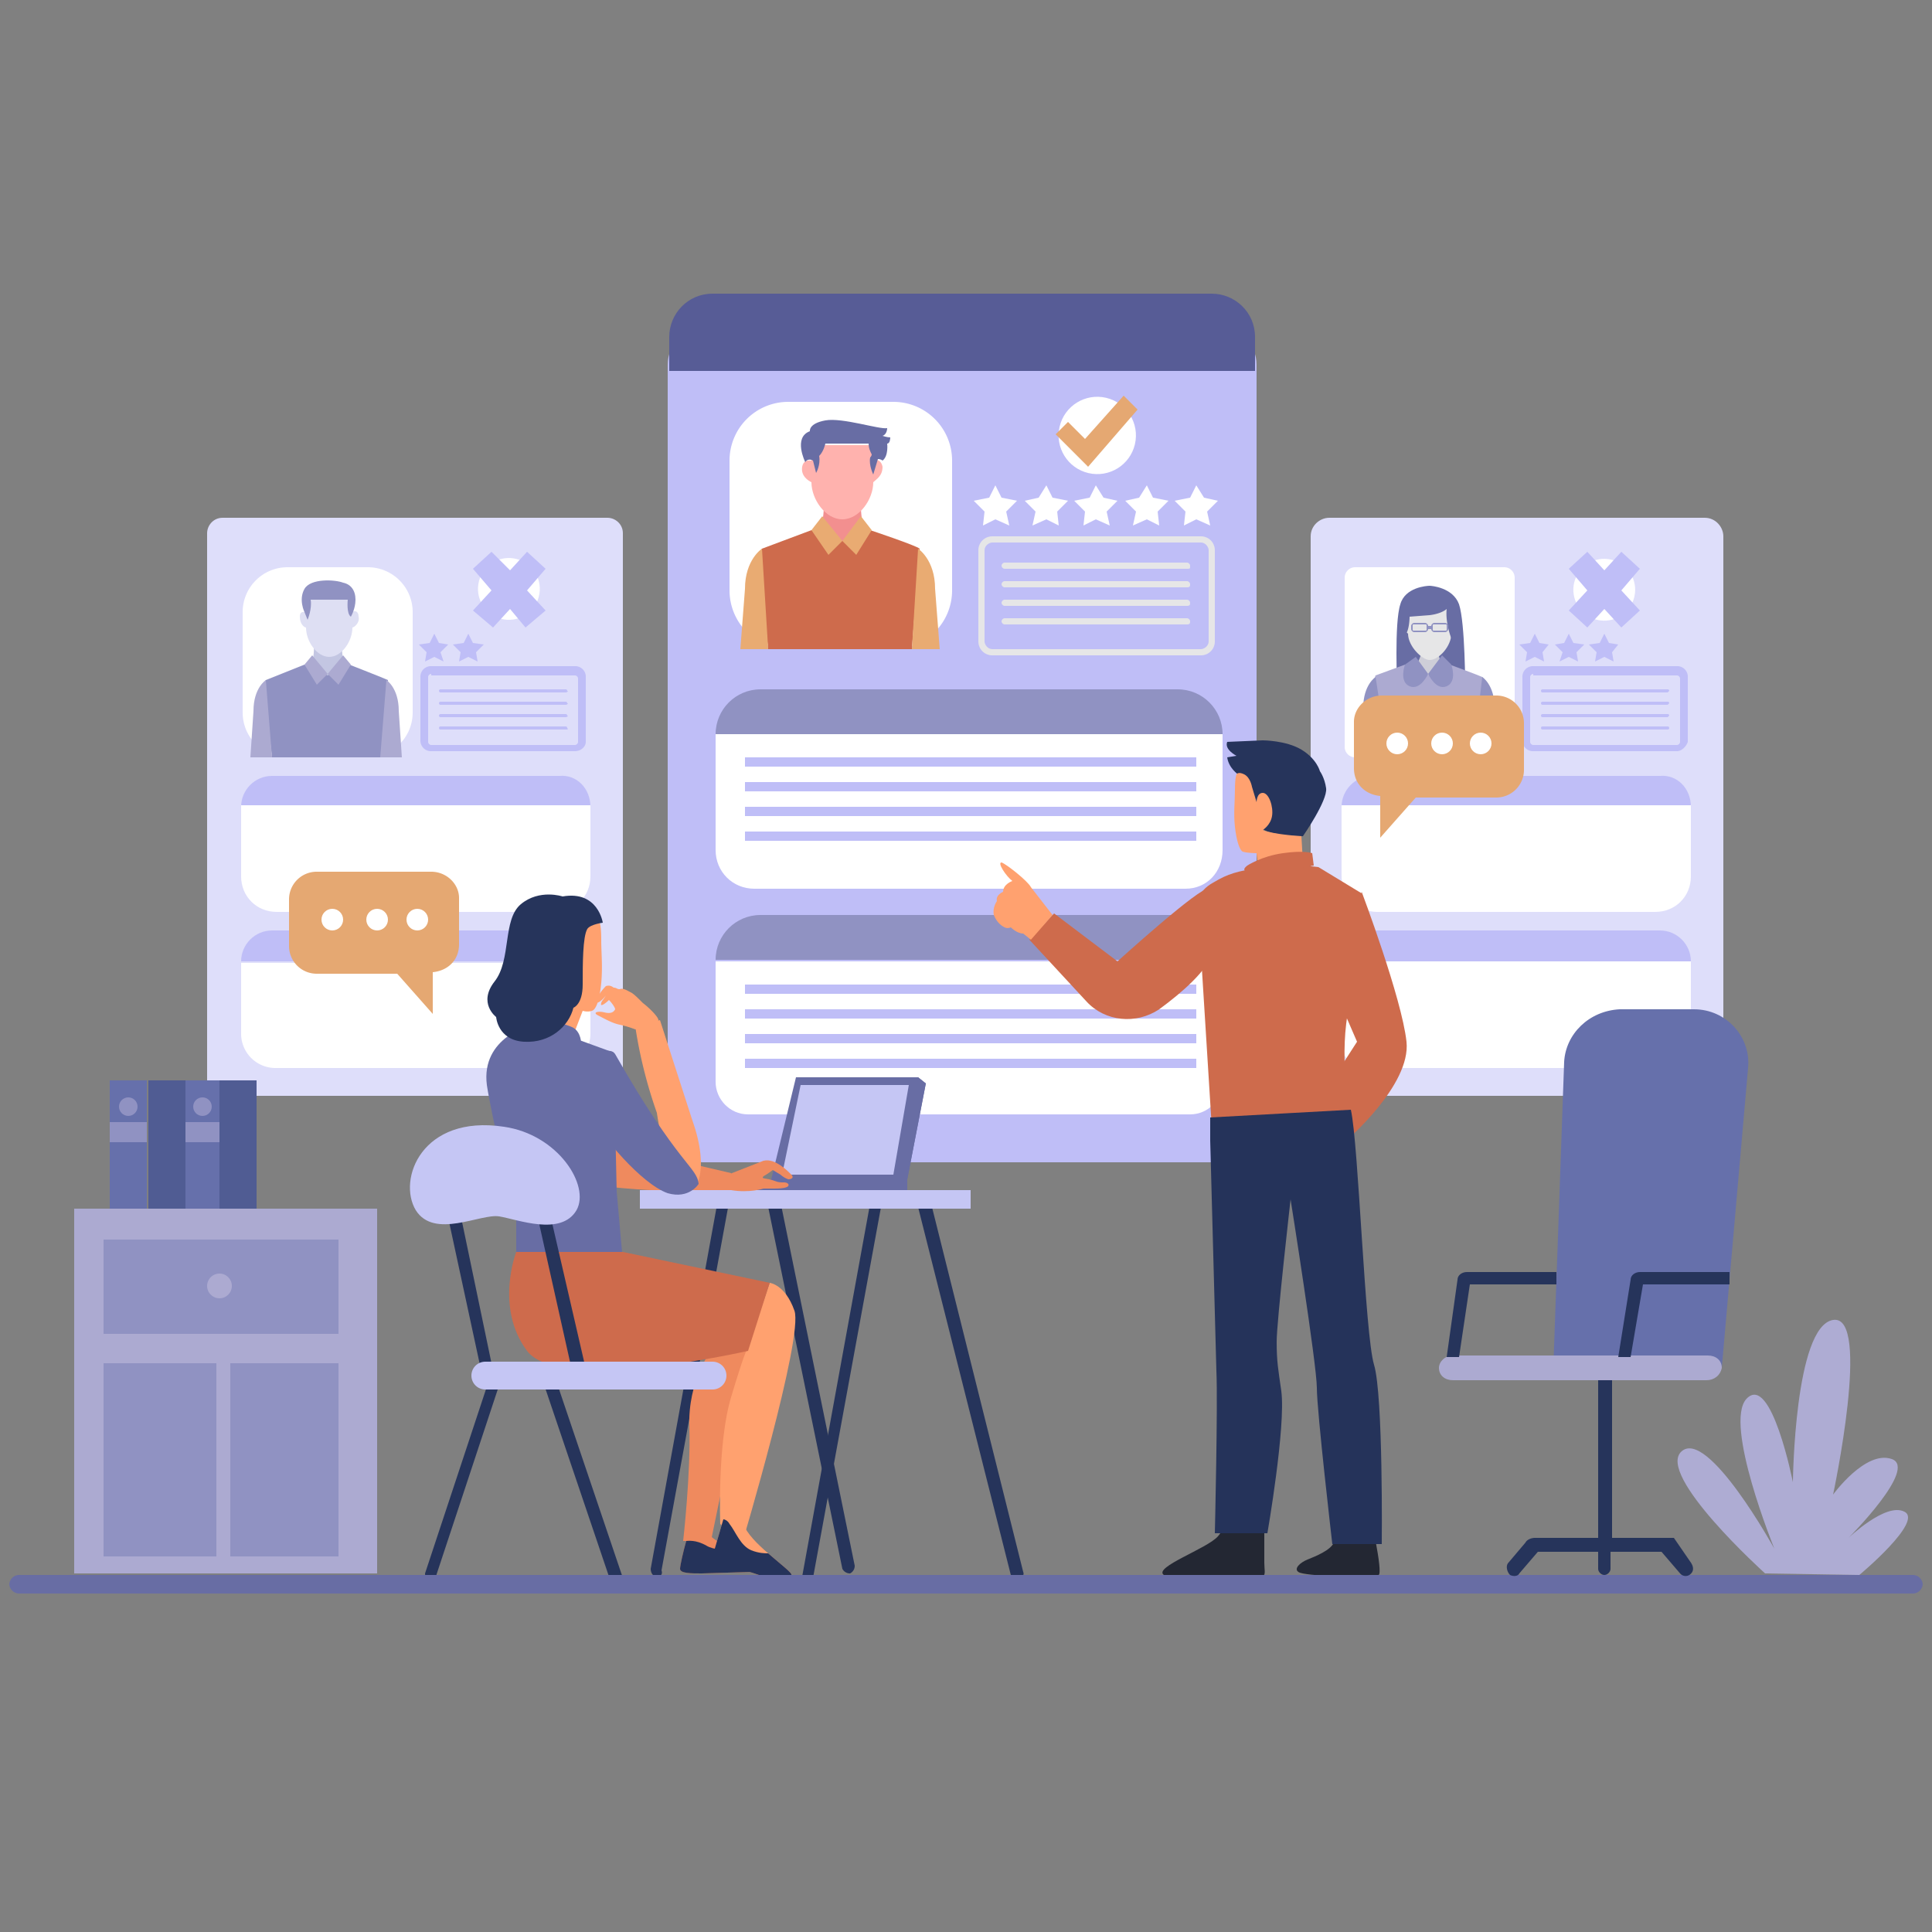 <svg xmlns="http://www.w3.org/2000/svg" xmlns:xlink="http://www.w3.org/1999/xlink" viewBox="0 0 125 125" xmlns:v="https://vecta.io/nano"><rect x="0" y="0" width="125" height="125" fill="#808080" stroke="none"/><style><![CDATA[.Ar{fill:#fff}.As{fill:#bfbef7}.At{fill:#9092c2}.Au{fill:#686da4}.Av{fill:#26345b}.Aw{fill:#ce6b4c}.Ax{fill:#acaad1}.Ay{fill:#ffa16f}.Az{fill:#c5c6f4}.BA{fill:#e5a872}.BB{fill:#ef8a5e}.BC{fill:#6670ab}]]></style><path d="M79,75.2H45.5c-1.3,0-2.3-1-2.3-2.3V23.6c0-1.3,1-2.3,2.3-2.3H79c1.3,0,2.3,1,2.3,2.3v49.3      C81.3,74.2,80.3,75.2,79,75.2z" class="As"/><use xlink:href="#B" class="At"/><path d="M76.7 57.5H48.8c-1.4 0-2.5-1.1-2.5-2.5v-7.5h32.8V55c0 1.4-1 2.5-2.4 2.5z" class="Ar"/><use xlink:href="#B" y="14.6" class="At"/><path d="M77 72.1H48.4c-1.2 0-2.1-1-2.1-2.1v-7.8h32.8V70c0 1.1-.9 2.1-2.1 2.1z" class="Ar"/><g class="As"><use xlink:href="#C"/><use xlink:href="#C" y="1.6"/><use xlink:href="#C" y="3.2"/><use xlink:href="#C" y="4.8"/></g><path d="M57.8 42H51a3.8 3.8 0 0 1-3.8-3.8v-8.4A3.8 3.8 0 0 1 51 26h6.8a3.8 3.8 0 0 1 3.8 3.8v8.4a3.8 3.8 0 0 1-3.8 3.8z" class="Ar"/><path d="M59.5 35.5c-.2-.2-3.2-1.2-3.2-1.2l-1.9.7-1.9-.7-3.2 1.2c-.3.2.4 6.5.4 6.5h4.6.1H59l.5-6.5z" class="Aw"/><path d="M55.7 32.1l-1.2.1-1.2-.1s.1 1.5-.3 2.2l1.5.7 1.5-.7c-.4-.7-.3-2.2-.3-2.2z" fill="#f28f8f"/><path d="M57.1 30.2c-.1-.5-.5-.5-.6-.4v-1h-2-2v1c-.1 0-.5-.1-.6.4-.1.6.4.9.6 1h0c0 1.1.9 2.4 2 2.4s2-1.3 2-2.4h0c.2-.2.6-.4.6-1z" fill="#ffb2ae"/><path d="M57.6 28.3c-.2 0-.5-.1-.5-.1.3-.1.3-.5.3-.5-.5.1-2.9-.7-4-.5s-1 .7-1 .7c-1.1.4-.3 2-.3 2 .2-.3.5-.1.5-.1l.2.8s.3-.5.2-1.1c.3-.3.4-.8.4-.8h2.8c0 .3.1.5.2.7 0 0 0 .1-.1.2-.1.5.2 1.1.2 1.1l.3-1c.2 0 .3.1.3.1.4-.3.3-1.1.3-1.1.2 0 .2-.4.2-.4z" class="Au"/><g fill="#e9ab72"><path d="M53.2 33.4l1.3 1.6-.9.9-1.1-1.6z"/><path d="M55.7 33.4L54.5 35l.9.9 1-1.6zm-6.4 2.1s-1.1.7-1.1 2.6l-.3 3.9h1.8l-.4-6.5zm10.1 0s1.1.7 1.1 2.6l.3 3.9H59l.4-6.5z"/></g><g class="Ar"><path d="M64.4 31.4l.4.8 1 .2-.7.7.2.9-.9-.4-.8.4.1-.9-.7-.7 1-.2z"/><use xlink:href="#D"/><use xlink:href="#E"/><use xlink:href="#D" x="6.5"/><use xlink:href="#E" x="6.5"/></g><g fill="#e6e6e7"><path d="M77.7 42.4H64.2c-.5 0-.9-.4-.9-.9v-5.9c0-.5.4-.9.9-.9h13.5c.5 0 .9.4.9.9v5.9c0 .5-.4.9-.9.9zm-13.5-7.3c-.2 0-.5.2-.5.5v5.9c0 .2.2.5.5.5h13.5c.2 0 .5-.2.5-.5v-5.9c0-.2-.2-.5-.5-.5H64.2zm12.6 1.7H65c-.1 0-.2-.1-.2-.2h0c0-.1.1-.2.2-.2h11.8c.1 0 .2.1.2.2h0c0 .2 0 .2-.2.2z"/><use xlink:href="#F"/><use xlink:href="#F" y="1.2"/><use xlink:href="#F" y="2.4"/></g><circle transform="matrix(.229 -.974 .974 .229 27.29 90.772)" cx="70.9" cy="28.2" r="2.5" class="Ar"/><path d="M68.3 28.1l.8-.8 1.1 1.1 2.5-2.8.9.9-3.2 3.7z" class="BA"/><g class="As"><use xlink:href="#C" y="-14.7"/><use xlink:href="#C" y="-13.1"/><use xlink:href="#C" y="-11.5"/><use xlink:href="#C" y="-9.9"/></g><path d="M43.2,24h38v-2.2c0-1.6-1.3-2.8-2.8-2.8H46.1c-1.6,0-2.8,1.3-2.8,2.8V24z" fill="#575c96"/><path d="M39.3 70.9H14.4c-.5 0-1-.4-1-1V34.5c0-.5.4-1 1-1h24.9c.5 0 1 .4 1 1V70c0 .5-.4.9-1 .9z" fill="#dedefa"/><path d="M38.2 52.2H15.6h0c0-1.1.9-2 2-2h18.6c1.1-.1 2 .8 2 2h0z" class="As"/><path d="M35.9,59H17.9c-1.3,0-2.3-1-2.3-2.3v-4.6h22.6v4.6C38.2,58,37.2,59,35.9,59z" class="Ar"/><path d="M38.2 62.2H15.6h0c0-1.1.9-2 2-2h18.6c1.1 0 2 .9 2 2h0z" class="As"/><path d="M36 69.1H17.8a2.22 2.22 0 0 1-2.2-2.2v-4.6h22.6v4.6a2.22 2.22 0 0 1-2.2 2.2zM23.8 49h-5.2c-1.6 0-2.9-1.3-2.9-2.9v-6.5c0-1.6 1.3-2.9 2.9-2.9h5.2c1.6 0 2.9 1.3 2.9 2.9v6.5c0 1.6-1.3 2.9-2.9 2.9z" class="Ar"/><path d="M25.1 44c-.2-.1-2.5-1-2.5-1l-1.5.6-1.4-.6-2.5 1c-.2.1.4 5 .4 5h3.5.1 3.5l.4-5z" class="At"/><path d="M22.1 41.4l-.9.1-.9-.1s.1 1.1-.2 1.7l1.1.6 1.1-.6c-.2-.6-.2-1.7-.2-1.7z" fill="#c3c6e2"/><path d="M23.2 39.9c0-.4-.3-.4-.4-.3v-.8h-1.5-1.5v.8c-.1 0-.4-.1-.4.3 0 .5.3.7.4.7h0c0 .9.7 1.9 1.5 1.9s1.5-1 1.5-1.9h0c.1 0 .5-.3.4-.7z" fill="#dedff3"/><g class="Ax"><path d="M20.2 42.4l1 1.2-.7.7-.8-1.3z"/><path d="M22.2 42.4l-1 1.2.7.7.8-1.3zm-5 1.6s-.8.5-.8 2l-.2 3h1.4l-.4-5zm7.8 0s.8.5.8 2l.2 3h-1.4l.4-5z"/></g><path d="M19.7 39.6l.2.5s.3-.7.2-1.3h1.2 1.2s-.1.9.2 1.1c0 0 .3-.5.3-1.1s-.3-1-.8-1.1c-.5-.2-2.1-.3-2.5.4s0 1.5 0 1.5z" class="At"/><g class="As"><path d="M28.1 41l.3.6.6.1-.5.5.2.6-.6-.3-.6.3.1-.6-.5-.5.7-.1zm2.2 0l.3.6.7.1-.5.5.1.6-.6-.3-.6.3.1-.6-.5-.5.7-.1z"/><path d="M37.2 48.6h-9.3a.68.68 0 0 1-.7-.7v-4.1a.68.68 0 0 1 .7-.7h9.3a.68.68 0 0 1 .7.7V48c0 .3-.3.6-.7.6zm-9.3-5c-.1 0-.2.1-.2.2V48c0 .1.1.2.2.2h9.3c.1 0 .2-.1.2-.2v-4.1c0-.1-.1-.2-.2-.2h-9.3z"/><use xlink:href="#G"/><use xlink:href="#G" y="0.8"/><use xlink:href="#G" y="1.6"/><path d="M36.6 47.2h-8.1c-.1 0-.1-.1-.1-.1h0c0-.1.1-.1.1-.1h8.1c.1 0 .1.1.1.1h0c.1.1 0 .1-.1.1z"/></g><circle transform="matrix(.161 -.987 .987 .161 -9.992 64.539)" cx="33" cy="38.1" r="2" class="Ar"/><path d="M35.3 36.8l-1.2-1.1-1.1 1.2-1.2-1.2-1.2 1.1 1.2 1.4-1.2 1.3 1.3 1.1 1.1-1.2 1 1.2 1.3-1.1-1.2-1.3z" class="As"/><path d="M110.3 70.9H86c-.7 0-1.2-.6-1.2-1.2v-35c0-.7.6-1.2 1.2-1.2h24.3c.7 0 1.2.6 1.2 1.2v35c0 .7-.5 1.2-1.2 1.2z" fill="#dedefa"/><path d="M109.4 52.2H86.8h0c0-1.1.9-2 2-2h18.6c1.1-.1 2 .8 2 2h0z" class="As"/><path d="M107.1,59h-18c-1.3,0-2.3-1-2.3-2.3v-4.6h22.6v4.6C109.4,58,108.4,59,107.1,59z" class="Ar"/><path d="M109.4 62.2H86.8h0c0-1.1.9-2 2-2h18.6c1.1 0 2 .9 2 2h0z" class="As"/><path d="M107.9 69.1H88.4a1.58 1.58 0 0 1-1.6-1.6v-5.3h22.6v5.3c0 .9-.7 1.6-1.5 1.6zM97.3 49h-9.6a.68.68 0 0 1-.7-.7V37.4a.68.68 0 0 1 .7-.7h9.6a.68.68 0 0 1 .7.7v10.9c-.1.4-.4.7-.7.7z" class="Ar"/><path d="M94.4 39.1c-.4-1.1-1.8-1.2-1.9-1.2h0 0c-.2 0-1.6.1-1.9 1.2-.4 1.2-.2 5.4-.2 5.4s1.7-.1 1.7-2c0-1.6.3-2.7.5-3 .2.3.5 1.5.5 3.1 0 2 1.7 2 1.7 2s0-4.3-.4-5.5z" class="Au"/><path d="M95.9 43.8c-.2-.1-2.1-.8-2.1-.8l-1.5.6-1.4-.6-1.9.7c-.2.1.7 5.2.7 5.2h2.6.1 2.9c0 .1.8-5 .6-5.1z" class="Ax"/><path d="M93 41.8l-.5-.1-.5.2s0 .7-.5 1.3l1 .5 1-.5c-.5-.5-.5-1.4-.5-1.4z" fill="#ceced8"/><path d="M94.3 40.2c0-.4-.3-.3-.4-.3v-.7h-1.4-1.4v.8c-.1 0-.4-.1-.4.3s.3.6.4.7h0c0 .8.9 1.7 1.4 1.7.6 0 1.4-.9 1.4-1.7h0c.1-.2.4-.3.4-.8z" fill="#e6e6e7"/><g class="At"><path d="M89 43.8s-.8.5-.8 2L88 49h1.8l-.8-5.2zm6.9 0s.8.5.8 2l.2 3.2h-1.6l.6-5.2zm-4.3-1.3l-.7.5s-.4 1.1.3 1.4 1.2-.8 1.2-.8l-.8-1.1z"/><path d="M93.3 42.4l.6.6s.4 1.1-.3 1.4-1.2-.8-1.2-.8l.9-1.2z"/></g><path d="M93.6 39.4s-.3.3-1.1.4l-1.3.1s0 .9-.3 1.2-.6-1-.3-1.6 2.5-.8 2.6-.8a2.27 2.27 0 0 1 .4.1s.6.2.7 1.2c.2.9-.4 1.3-.4 1.3s-.4-1-.3-1.9z" class="Au"/><path d="M93.5 40.3h-.7c-.1 0-.2.1-.2.2h0-.2 0c0-.1-.1-.2-.2-.2h-.7c-.1 0-.2.1-.2.2v.2c0 .1.1.2.2.2h.7c.1 0 .2-.1.2-.2h0 .2 0c0 .1.1.2.2.2h.7c.1 0 .2-.1.2-.2v-.2c0-.1-.1-.2-.2-.2zm-1.2.4c0 .1 0 .1-.1.1h-.7c-.1 0-.1 0-.1-.1v-.2c0-.1 0-.1.1-.1h.7c.1 0 .1 0 .1.1v.2zm1.3 0c0 .1 0 .1-.1.1h-.7c-.1 0-.1 0-.1-.1v-.2c0-.1 0-.1.1-.1h.7c.1 0 .1 0 .1.1v.2z" class="At"/><g class="As"><use xlink:href="#H"/><path d="M101.5 41l.3.6.7.1-.5.5.1.6-.6-.3-.6.3.2-.6-.5-.5.6-.1z"/><use xlink:href="#H" x="4.5"/><path d="M108.5 48.6h-9.3a.68.68 0 0 1-.7-.7v-4.1a.68.68 0 0 1 .7-.7h9.3a.68.68 0 0 1 .7.7V48c-.1.3-.4.6-.7.6zm-9.3-5c-.1 0-.2.1-.2.2V48c0 .1.1.2.2.2h9.3c.1 0 .2-.1.2-.2v-4.1c0-.1-.1-.2-.2-.2h-9.3zm8.7 1.2h-8.1c-.1 0-.1-.1-.1-.1h0c0-.1.1-.1.1-.1h8.1c.1 0 .1.1.1.1h0l-.1.1z"/><use xlink:href="#I"/><use xlink:href="#I" y="0.8"/><path d="M107.9 47.2h-8.1c-.1 0-.1-.1-.1-.1h0c0-.1.1-.1.1-.1h8.1c.1 0 .1.1.1.1h0c0 .1-.1.1-.1.1z"/></g><circle transform="matrix(.231 -.973 .973 .231 42.746 130.353)" cx="103.8" cy="38.1" r="2" class="Ar"/><path d="M106.1 36.8l-1.2-1.1-1.1 1.2-1.1-1.2-1.2 1.1 1.2 1.4-1.2 1.3 1.2 1.1 1.1-1.2 1.1 1.2 1.2-1.1-1.2-1.3z" class="As"/><g class="Av"><path d="M42.5 102c-.3 0-.4-.3-.4-.5l4.5-24.7h3.7l5 24.5a.55.55 0 0 1-.3.5.55.55 0 0 1-.5-.3l-4.9-23.9h-2.4l-4.4 24c.1.3-.1.4-.3.4z"/><path d="M52.3 102.5c-.1 0-.1 0 0 0-.3 0-.4-.3-.4-.5l4.5-24.7h3.7l6.1 24.4c.1.2-.1.4-.3.5s-.4-.1-.5-.3l-6-23.8H57l-4.4 24c0 .2-.1.4-.3.4z"/></g><g class="BB"><path d="M48.7 101.7l-3.3.1c-.7 0-1.4 0-1.4-.3 0-.2.2-1.1.4-1.8l.2-.8 1.4.5s.4.4 1.2.7c.1 0 .1.1.2.1.7.5 2.3 1.4 1.3 1.5z"/><path d="M46 87.4s-1.5 1.9-1.4 4.9-.4 7.4-.4 7.4H46l2.6-12.6c.1-.6-2.6.3-2.6.3z"/></g><g class="Ay"><path d="M49.8 83s1 .1 1.6 1.8S48 99.9 48 99.9l-1.4-1.3s-.2-5.2.7-8.2 1-3 1-3l1.5-4.4z"/><path d="M51.2 101.9c-.2.3-1 .4-2.1 0s-3.1-.8-3-1.2l.7-2.4c.1-.2.1-.4.1-.4s.8-.7 1.2.7c.2.6.9 1.3 1.6 1.9.8.7 1.6 1.3 1.5 1.4z"/></g><g class="Au"><path d="M47.7 76.3h9v.7h-9z"/><path d="M56.5 76.3h2.2v.7h-2.2z"/></g><path d="M39.5 76.8s4.7.5 7.9.2l-.1-1.1-7.7-1.8-.1 2.7z" class="BB"/><path d="M27.9 102.3h-.1a.55.55 0 0 1-.3-.5L32 88.2h3.6l4.6 13.6c.1.2 0 .4-.3.5-.2.1-.4 0-.5-.3L35 89h-2.5l-4.3 13c0 .2-.2.3-.3.3z" class="Av"/><path d="M41.4 77h21.4v1.2H41.4z" class="Az"/><path d="M37.7 60.6s.1-.7.6-.9.5 0 .5 0 .1.2.1 1.1.1 1.7 0 2.8c-.1 1-.3 1.7-.6 1.8s-.6 0-.6 0l-.5 1.3-1-.3 1.5-5.8zm3.4 5.8a30.27 30.27 0 0 0 1.4 5.6c.4 2.8 1.4 4.8 2 5s1.4-1.4.3-4.5L42.7 66l-1.6.4z" class="Ay"/><g class="Au"><path d="M31.5 70.2c.3 2 1.6 7.5 1.9 8.7v2.7h6.9l-.4-4.5-.2-9-2.2-.8-3.1-1c0 0-3.3.8-2.9 3.9z"/><path d="M33.9 65.6s2.7.6 3.2.9.5 1 .5 1l-4.2-.9.5-1zm4.1 3.5s-.7 1.4.1 2.9 3.4 4.6 5.1 5.2c1.4.4 2-.6 2-.6-.1-1.1-1.3-1.2-5.4-8.4-.4-.6-1.6.2-1.8.9z"/></g><path d="M33.4 81s-1.4 3.6.7 6.4 14.3 0 14.3 0l1.4-4.4-9.5-2h-6.9z" class="Aw"/><path d="M36.4 58s-1.5-.5-2.7.5-.6 3.6-1.7 5 .1 2.3.1 2.3.1 1.5 1.8 1.6 2.9-1 3.2-2.2c0 0 .6-.2.6-1.5s0-3.1.3-3.6c.2-.3 1-.4 1-.4s-.3-2.1-2.6-1.7z" class="Av"/><path d="M41.6 64.9c-.4-.4-.6-.6-.8-.7s-.5-.3-.7-.2c-.2 0-.2-.1-.4-.1h0s-.2-.2-.5-.1c0 0-.5.5-.6.9s.4 0 .6-.3h0c-.1.2-.3.4-.3.5-.1.3.3 0 .5-.2.2.2.4.5.4.6-.1.2-.3.3-.7.2s-.8 0-.4.2.9.5 1.4.6a6.59 6.59 0 0 1 1 .3s1.5-.4 1.5-.6-.6-.8-1-1.1z" class="Ay"/><path d="M38 89h-6.8L29 78.8a.55.55 0 0 1 .3-.5.55.55 0 0 1 .5.3l2 9.6h5.1l-2.1-9.4a.55.55 0 0 1 .3-.5.55.55 0 0 1 .5.3L38 89z" class="Av"/><path d="M26.9 78.3c1.2 1.9 4.2.2 5.4.4s4 1.3 5-.4c.9-1.6-1.2-4.9-4.7-5.4-5.3-.8-6.9 3.4-5.7 5.4z" class="Az"/><path d="M51.5 69.7l-1.6 6.6h8.8l1.2-6.2-.5-.4z" class="Au"/><path d="M51.8 70.2L50.6 76h7.2l1-5.8z" class="Az"/><path d="M47.1 76l2.3-.9c.4-.1.8.1 1.1.3s.5.4.7.6 0 .3-.2.3c-.3-.1-.5-.3-.5-.3l-.5-.3s-.4.3-.6.4c-.2.2.2.1.7.3s.7 0 .9.2c.1.2-.2.3-.9.3h-.7s-.9.3-2.1.1l-.2-1z" class="BB"/><path d="M58.1 76.3l1.3-6.6.5.4-1.2 6.2z" class="Au"/><path d="M46.1 89.9H31.4c-.5 0-.9-.4-.9-.9h0c0-.5.4-.9.9-.9h14.7c.5 0 .9.4.9.9h0c0 .5-.4.9-.9.9z" class="Az"/><g fill="#25335a"><path d="M51.2 101.9c-.2.3-1 .4-2.1 0s-3.1-.8-3-1.2l.7-2.4c.1 0 .3.1.4.3.4.5.7 1.4 1.4 1.7.5.2.9.2 1.1.2.8.7 1.6 1.3 1.5 1.4z"/><path d="M48.7 101.7l-3.3.1c-.7 0-1.4 0-1.4-.3 0-.2.2-1.1.4-1.8.1 0 .6-.1 1.3.3.5.3 1.3.3 1.7.2.7.5 2.3 1.4 1.3 1.5z"/></g><path d="M27.9 56.4h-7.4a1.79 1.79 0 0 0-1.8 1.8v3a1.79 1.79 0 0 0 1.8 1.8h5.2l2.3 2.6v-2.7c1-.1 1.7-.8 1.7-1.8v-3c0-.9-.8-1.7-1.8-1.7z" class="BA"/><g class="Ar"><circle cx="21.5" cy="59.5" r=".7"/><circle cx="24.4" cy="59.5" r=".7"/><circle cx="27" cy="59.5" r=".7"/></g><path d="M77.5 58.5s-.1-.8 1-1.4c1-.6 1.5-.7 3.1-1 1.5-.3 3.7 0 3.7 0l2.8 1.7s-.1 4.4-.8 7.3 0 7 0 7l-8.9.8-.9-14.4z" class="Aw"/><path d="M81.8 97.3v3.8c0 .9.4 1.1-1.8 1.1s-3.9.3-4.7-.3c-.7-.5 2.8-1.7 3.5-2.5s.4-1.6.4-1.6l2.6-.5zm4.5.5s.2 1.5 0 2-1.2.9-1.7 1.1-.9.6-.6.8c.3.3 4.9.4 5.2.2s-.6-4.1-.6-4.1h-2.3z" fill="#232733"/><path d="M88.1 57.7s2.6 6.9 2.9 9.7-3.9 6.4-3.9 6.4l-1.3-3.3 2-3.1-1.3-3 1.6-6.7z" class="Aw"/><path d="M81.7 47.9s1.5 0 2.5.6 1.2 1.4 1.2 1.4.3.4.4 1.1c.1.8-1.5 3.1-1.5 3.1s-1.8 0-2.5-.4-1.7-3.6-1.7-3.6-.6-.4-.7-1.1l.6-.1s-.8-.4-.6-.9l2.3-.1z" class="Av"/><path d="M84.2 54.1s-1.8-.1-2.5-.4c0 0 .5-.3.6-.9s-.2-1.5-.6-1.5-.4.6-.4.6l-.3-1s-.1-.6-.5-.8-.5 0-.5 0-.1.2-.1 1-.1 1.5 0 2.4.3 1.5.5 1.6c.3.1.9.1.9.1l.1 1 .9-.3 2-.1-.1-1.7z" class="Ay"/><path d="M78.2 57.5s1.1 1.6.3 4.1c-.4 1.2-2 2.6-3.5 3.7-1.5 1-3.5.8-4.7-.5l-3.7-4 1.6-1.7 4.1 3.1c0 0 5.4-4.9 5.9-4.7z" class="Aw"/><path d="M78.3 72.3v1.5l.4 14.9c.1 2.1-.1 10.5-.1 10.5H82s1.2-6.9.9-9.2c-.2-1.4-.3-1.9-.3-3.2s.9-9.2.9-9.2 1.7 10.7 1.7 12.2 1 10.1 1 10.1h3.2s.1-9.6-.5-11.6-1-14.3-1.5-16.5l-9.1.5z" fill="#25335a"/><path d="M68.1 59.2l-1.4-1.8c-.2-.4-1.6-1.5-1.9-1.6-.3 0 .3.9.7 1.2 0 0-.6.2-.6.7 0 0-.5.2-.4.6 0 0-.3.4-.2.9.2.5.5.7.7.8s.4 0 .4 0 .4.4.8.4l.5.4 1.4-1.6z" class="Ay"/><path d="M80.7 56s.9-.6 2.3-.8 1.9 0 1.9 0l.1.8s-5.6 1-4.3 0z" class="Aw"/><path d="M89.4 45h7.4a1.79 1.79 0 0 1 1.8 1.8v3a1.79 1.79 0 0 1-1.8 1.8h-5.2l-2.3 2.6v-2.7c-1-.1-1.7-.8-1.7-1.8v-3c0-.9.8-1.7 1.8-1.7z" class="BA"/><g class="Ar"><circle cx="90.4" cy="48.1" r=".7"/><circle cx="93.3" cy="48.1" r=".7"/><circle cx="95.8" cy="48.1" r=".7"/></g><path d="M123.8 103.1H1.2a.65.65 0 0 1-.6-.6h0a.65.65 0 0 1 .6-.6h122.6a.65.65 0 0 1 .6.6h0a.65.65 0 0 1-.6.6z" class="Au"/><path d="M108.3 99.5h-4v-11h-.9v11h-4.1c-.2 0-.5.1-.6.3l-1.1 1.3c-.2.2-.1.6.1.8h0c.2.1.5.1.6-.1l1.2-1.4h3.9v1.1c0 .2.2.4.4.4h0c.2 0 .4-.2.4-.4v-1.1h3.3l1.2 1.4a.47.47 0 0 0 .6.1h0c.3-.2.3-.5.1-.8l-1.1-1.6z" class="Av"/><path d="M101.2 68.7l-.7 19.8h10.9l1.7-19.4c.2-2-1.4-3.8-3.5-3.8h-4.8c-2 .1-3.5 1.6-3.6 3.4z" class="BC"/><path d="M110.4 89.3H94c-.5 0-.9-.3-.9-.8h0c0-.4.4-.8.9-.8h16.5c.5 0 .9.3.9.8h0c-.1.5-.5.8-1 .8z" class="Ax"/><path d="M94.4 87.8h-.8l.7-5c0-.3.3-.5.6-.5h5.8v.8h-5.6l-.7 4.7zm11.1 0h-.8l.8-5c0-.3.3-.5.6-.5h5.8v.8h-5.6l-.8 4.7z" class="Av"/><path d="M114.2 101.8s-7.1-6.4-5.4-7.9 6 6.3 6 6.3-3.3-8.1-1.8-9.7c1.6-1.7 3 5.4 3 5.4s.1-10.1 2.6-10.5 0 11.3 0 11.3 2.1-2.9 3.8-2.3-2.8 5.1-2.8 5.1 2.4-2.3 3.6-1.7c1.3.6-2.9 4.1-2.9 4.1l-6.1-.1z" fill="#aeacd3"/><path d="M4.8 78.2h19.6v23.6H4.8z" class="Ax"/><path d="M6.7 80.2h15.2v6.1H6.7zm0 8h15.2v12.5H6.7z" class="At"/><g class="Ax"><circle cx="14.2" cy="83.2" r=".8"/><path d="M14 87.7h.9v13.6H14z"/></g><path d="M7.1 69.9h2.4v8.3H7.1z" class="BC"/><g class="At"><circle cx="8.3" cy="71.6" r=".6"/><path d="M7.1 72.6h2.4v1.3H7.1z"/></g><path d="M12 69.9h2.4v8.3H12z" class="BC"/><g class="At"><circle cx="13.1" cy="71.6" r=".6"/><path d="M12 72.6h2.4v1.3H12z"/></g><path d="M9.6 69.9H12v8.3H9.6zm4.6 0h2.4v8.3h-2.4z" fill="#505c93"/><defs ><path id="B" d="M79.1 47.5H46.3h0c0-1.6 1.3-2.9 2.9-2.9h27c1.6 0 2.9 1.3 2.9 2.9h0z"/><path id="C" d="M48.2 63.7h29.2v.6H48.2z"/><path id="D" d="M67.7 31.4l.4.8 1 .2-.7.7.1.9-.8-.4-.9.4.2-.9-.7-.7.9-.2z"/><path id="E" d="M70.9 31.4l.5.8.9.2-.7.7.2.9-.9-.4-.8.4.1-.9-.7-.7 1-.2z"/><path id="F" d="M76.8 38H65c-.1 0-.2-.1-.2-.2h0c0-.1.1-.2.2-.2h11.8c.1 0 .2.1.2.2h0c0 .1 0 .2-.2.2z"/><path id="G" d="M36.6 44.8h-8.1c-.1 0-.1-.1-.1-.1h0c0-.1.1-.1.1-.1h8.1c.1 0 .1.1.1.1h0c.1 0 0 .1-.1.1z"/><path id="H" d="M99.3 41l.3.6.6.1-.4.5.1.6-.6-.3-.6.3.1-.6-.5-.5.7-.1z"/><path id="I" d="M107.9 45.6h-8.1c-.1 0-.1-.1-.1-.1h0c0-.1.1-.1.1-.1h8.1c.1 0 .1.1.1.1h0l-.1.1z"/></defs></svg>